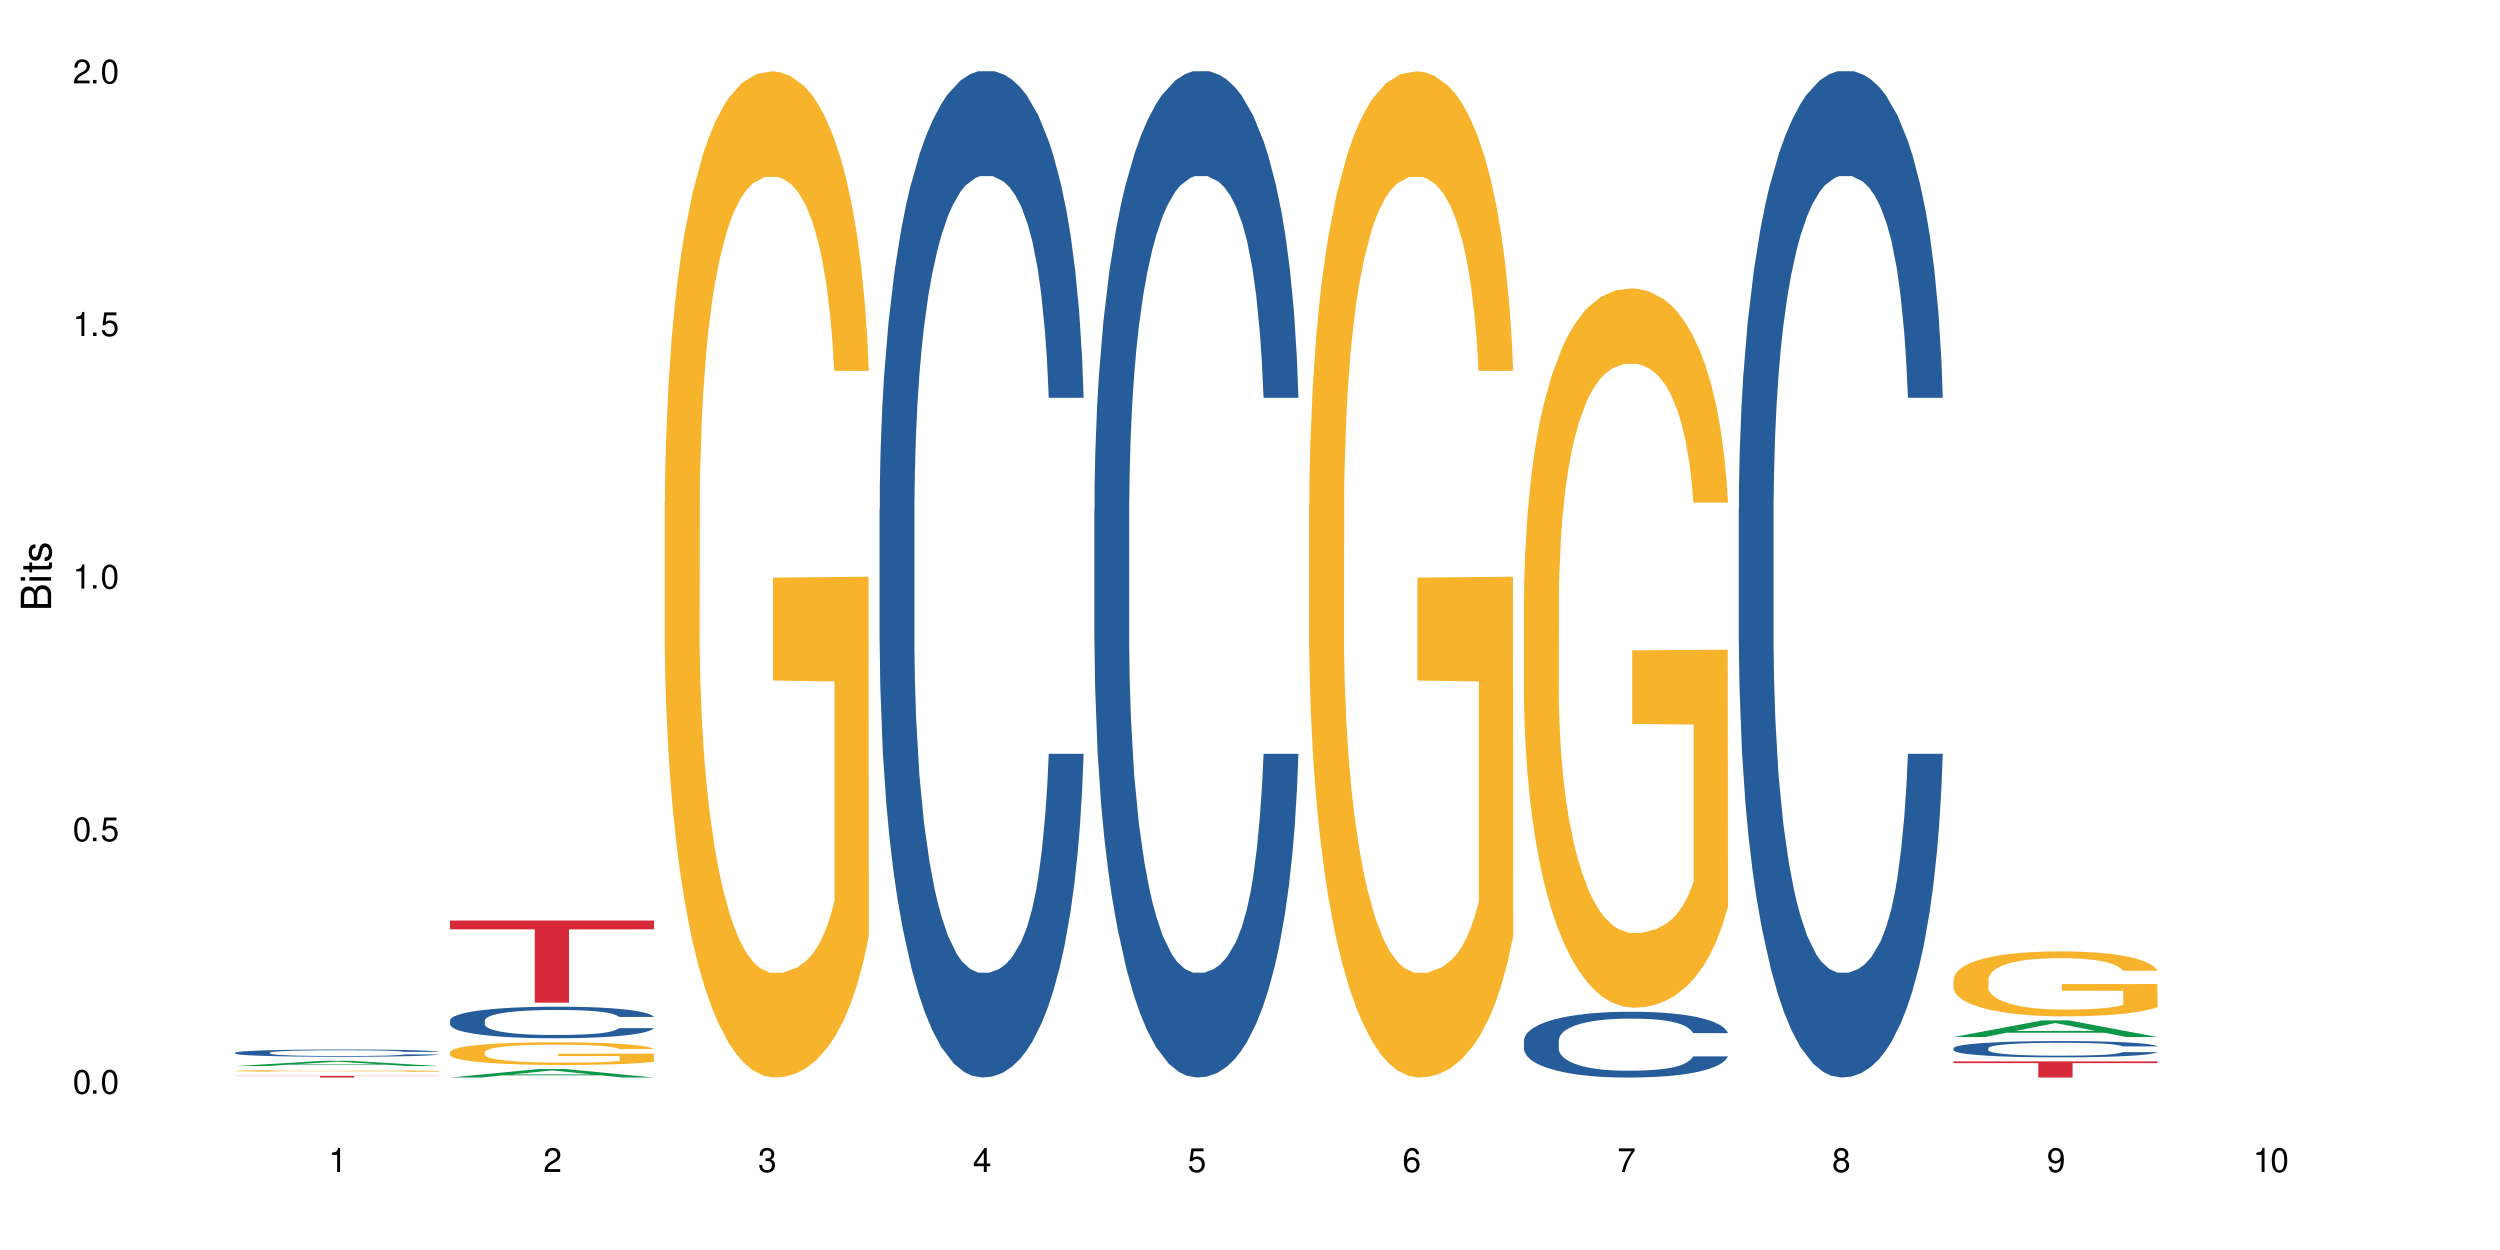 <?xml version="1.0" encoding="UTF-8"?>
<svg xmlns="http://www.w3.org/2000/svg" xmlns:xlink="http://www.w3.org/1999/xlink" width="720" height="360" viewBox="0 0 720 360">
<defs>
<g>
<g id="glyph-0-0">
</g>
<g id="glyph-0-1">
<path d="M 2.641 -6.938 C 2 -6.938 1.422 -6.656 1.078 -6.172 C 0.641 -5.562 0.406 -4.641 0.406 -3.359 C 0.406 -1.016 1.188 0.219 2.641 0.219 C 4.078 0.219 4.859 -1.016 4.859 -3.297 C 4.859 -4.641 4.656 -5.547 4.203 -6.172 C 3.844 -6.656 3.281 -6.938 2.641 -6.938 Z M 2.641 -6.188 C 3.547 -6.188 4 -5.25 4 -3.375 C 4 -1.406 3.562 -0.484 2.625 -0.484 C 1.734 -0.484 1.281 -1.438 1.281 -3.344 C 1.281 -5.25 1.734 -6.188 2.641 -6.188 Z M 2.641 -6.188 "/>
</g>
<g id="glyph-0-2">
<path d="M 1.828 -1 L 0.828 -1 L 0.828 0 L 1.828 0 Z M 1.828 -1 "/>
</g>
<g id="glyph-0-3">
<path d="M 4.562 -6.797 L 1.062 -6.797 L 0.547 -3.094 L 1.328 -3.094 C 1.719 -3.562 2.047 -3.734 2.578 -3.734 C 3.484 -3.734 4.062 -3.109 4.062 -2.094 C 4.062 -1.125 3.484 -0.531 2.578 -0.531 C 1.828 -0.531 1.375 -0.906 1.188 -1.672 L 0.328 -1.672 C 0.453 -1.109 0.547 -0.844 0.75 -0.594 C 1.125 -0.078 1.828 0.219 2.594 0.219 C 3.969 0.219 4.922 -0.781 4.922 -2.219 C 4.922 -3.562 4.031 -4.484 2.719 -4.484 C 2.25 -4.484 1.859 -4.359 1.469 -4.062 L 1.734 -5.969 L 4.562 -5.969 Z M 4.562 -6.797 "/>
</g>
<g id="glyph-0-4">
<path d="M 2.484 -4.938 L 2.484 0 L 3.328 0 L 3.328 -6.938 L 2.766 -6.938 C 2.469 -5.875 2.281 -5.734 0.984 -5.562 L 0.984 -4.938 Z M 2.484 -4.938 "/>
</g>
<g id="glyph-0-5">
<path d="M 4.859 -0.828 L 1.281 -0.828 C 1.359 -1.406 1.672 -1.781 2.5 -2.281 L 3.469 -2.828 C 4.406 -3.344 4.906 -4.062 4.906 -4.906 C 4.906 -5.484 4.672 -6.031 4.266 -6.406 C 3.859 -6.766 3.375 -6.938 2.719 -6.938 C 1.859 -6.938 1.219 -6.625 0.844 -6.031 C 0.609 -5.672 0.5 -5.234 0.484 -4.531 L 1.328 -4.531 C 1.359 -5.016 1.406 -5.281 1.531 -5.516 C 1.75 -5.938 2.188 -6.203 2.703 -6.203 C 3.469 -6.203 4.031 -5.641 4.031 -4.891 C 4.031 -4.344 3.719 -3.859 3.125 -3.516 L 2.234 -3 C 0.812 -2.172 0.406 -1.531 0.328 -0.016 L 4.859 -0.016 Z M 4.859 -0.828 "/>
</g>
<g id="glyph-0-6">
<path d="M 2.125 -3.188 L 2.578 -3.188 C 3.5 -3.188 3.984 -2.766 3.984 -1.922 C 3.984 -1.062 3.469 -0.531 2.594 -0.531 C 1.656 -0.531 1.203 -1 1.156 -2.016 L 0.312 -2.016 C 0.344 -1.453 0.438 -1.094 0.609 -0.781 C 0.953 -0.109 1.625 0.219 2.547 0.219 C 3.953 0.219 4.859 -0.625 4.859 -1.938 C 4.859 -2.828 4.516 -3.297 3.703 -3.594 C 4.344 -3.844 4.656 -4.328 4.656 -5.031 C 4.656 -6.219 3.875 -6.938 2.578 -6.938 C 1.203 -6.938 0.484 -6.172 0.453 -4.703 L 1.297 -4.703 C 1.312 -5.125 1.344 -5.359 1.453 -5.578 C 1.641 -5.969 2.062 -6.203 2.594 -6.203 C 3.344 -6.203 3.797 -5.75 3.797 -5 C 3.797 -4.516 3.609 -4.219 3.25 -4.047 C 3.016 -3.953 2.703 -3.922 2.125 -3.906 Z M 2.125 -3.188 "/>
</g>
<g id="glyph-0-7">
<path d="M 3.141 -1.672 L 3.141 0 L 3.984 0 L 3.984 -1.672 L 4.984 -1.672 L 4.984 -2.438 L 3.984 -2.438 L 3.984 -6.938 L 3.359 -6.938 L 0.266 -2.578 L 0.266 -1.672 Z M 3.141 -2.438 L 1 -2.438 L 3.141 -5.5 Z M 3.141 -2.438 "/>
</g>
<g id="glyph-0-8">
<path d="M 4.781 -5.125 C 4.609 -6.266 3.891 -6.938 2.844 -6.938 C 2.094 -6.938 1.422 -6.578 1.031 -5.953 C 0.594 -5.266 0.406 -4.422 0.406 -3.172 C 0.406 -2 0.578 -1.25 0.984 -0.641 C 1.359 -0.078 1.953 0.219 2.703 0.219 C 3.984 0.219 4.922 -0.75 4.922 -2.094 C 4.922 -3.375 4.062 -4.281 2.844 -4.281 C 2.172 -4.281 1.641 -4.031 1.281 -3.516 C 1.281 -5.234 1.828 -6.188 2.797 -6.188 C 3.391 -6.188 3.797 -5.797 3.938 -5.125 Z M 2.734 -3.531 C 3.547 -3.531 4.062 -2.953 4.062 -2.031 C 4.062 -1.156 3.484 -0.531 2.703 -0.531 C 1.922 -0.531 1.328 -1.188 1.328 -2.078 C 1.328 -2.938 1.906 -3.531 2.734 -3.531 Z M 2.734 -3.531 "/>
</g>
<g id="glyph-0-9">
<path d="M 4.984 -6.797 L 0.438 -6.797 L 0.438 -5.969 L 4.109 -5.969 C 2.5 -3.656 1.828 -2.234 1.328 0 L 2.219 0 C 2.594 -2.172 3.453 -4.047 4.984 -6.094 Z M 4.984 -6.797 "/>
</g>
<g id="glyph-0-10">
<path d="M 3.75 -3.656 C 4.469 -4.094 4.688 -4.438 4.688 -5.078 C 4.688 -6.172 3.844 -6.938 2.641 -6.938 C 1.438 -6.938 0.594 -6.172 0.594 -5.094 C 0.594 -4.438 0.812 -4.094 1.516 -3.656 C 0.734 -3.266 0.359 -2.703 0.359 -1.922 C 0.359 -0.656 1.281 0.219 2.641 0.219 C 3.984 0.219 4.922 -0.656 4.922 -1.922 C 4.922 -2.703 4.531 -3.266 3.75 -3.656 Z M 2.641 -6.188 C 3.359 -6.188 3.812 -5.75 3.812 -5.062 C 3.812 -4.406 3.344 -3.984 2.641 -3.984 C 1.922 -3.984 1.453 -4.406 1.453 -5.078 C 1.453 -5.75 1.922 -6.188 2.641 -6.188 Z M 2.641 -3.266 C 3.484 -3.266 4.062 -2.719 4.062 -1.906 C 4.062 -1.078 3.484 -0.531 2.625 -0.531 C 1.797 -0.531 1.219 -1.094 1.219 -1.906 C 1.219 -2.719 1.781 -3.266 2.641 -3.266 Z M 2.641 -3.266 "/>
</g>
<g id="glyph-0-11">
<path d="M 0.516 -1.578 C 0.672 -0.453 1.406 0.219 2.438 0.219 C 3.188 0.219 3.859 -0.141 4.266 -0.766 C 4.688 -1.453 4.891 -2.297 4.891 -3.547 C 4.891 -4.719 4.703 -5.453 4.312 -6.078 C 3.938 -6.641 3.344 -6.938 2.594 -6.938 C 1.297 -6.938 0.359 -5.969 0.359 -4.625 C 0.359 -3.344 1.234 -2.453 2.453 -2.453 C 3.094 -2.453 3.578 -2.672 4.016 -3.203 C 4 -1.484 3.469 -0.531 2.5 -0.531 C 1.906 -0.531 1.484 -0.906 1.359 -1.578 Z M 2.578 -6.203 C 3.375 -6.203 3.969 -5.531 3.969 -4.641 C 3.969 -3.797 3.391 -3.188 2.547 -3.188 C 1.734 -3.188 1.234 -3.766 1.234 -4.688 C 1.234 -5.562 1.797 -6.203 2.578 -6.203 Z M 2.578 -6.203 "/>
</g>
<g id="glyph-1-0">
</g>
<g id="glyph-1-1">
<path d="M 0 -0.953 L 0 -4.891 C 0 -5.719 -0.234 -6.344 -0.734 -6.797 C -1.188 -7.234 -1.812 -7.469 -2.5 -7.469 C -3.547 -7.469 -4.188 -7 -4.625 -5.875 C -4.984 -6.688 -5.625 -7.094 -6.531 -7.094 C -7.172 -7.094 -7.734 -6.859 -8.141 -6.391 C -8.562 -5.922 -8.75 -5.344 -8.75 -4.5 L -8.75 -0.953 Z M -4.984 -2.062 L -7.766 -2.062 L -7.766 -4.219 C -7.766 -4.844 -7.688 -5.203 -7.453 -5.5 C -7.219 -5.812 -6.859 -5.969 -6.375 -5.969 C -5.891 -5.969 -5.531 -5.812 -5.297 -5.5 C -5.062 -5.203 -4.984 -4.844 -4.984 -4.219 Z M -0.984 -2.062 L -4 -2.062 L -4 -4.781 C -4 -5.766 -3.438 -6.359 -2.484 -6.359 C -1.547 -6.359 -0.984 -5.766 -0.984 -4.781 Z M -0.984 -2.062 "/>
</g>
<g id="glyph-1-2">
<path d="M -6.281 -1.797 L -6.281 -0.797 L 0 -0.797 L 0 -1.797 Z M -8.75 -1.797 L -8.75 -0.797 L -7.484 -0.797 L -7.484 -1.797 Z M -8.75 -1.797 "/>
</g>
<g id="glyph-1-3">
<path d="M -6.281 -3.047 L -6.281 -2.016 L -8.016 -2.016 L -8.016 -1.016 L -6.281 -1.016 L -6.281 -0.172 L -5.469 -0.172 L -5.469 -1.016 L -0.719 -1.016 C -0.078 -1.016 0.281 -1.453 0.281 -2.234 C 0.281 -2.5 0.25 -2.719 0.188 -3.047 L -0.641 -3.047 C -0.609 -2.906 -0.594 -2.766 -0.594 -2.562 C -0.594 -2.141 -0.719 -2.016 -1.156 -2.016 L -5.469 -2.016 L -5.469 -3.047 Z M -6.281 -3.047 "/>
</g>
<g id="glyph-1-4">
<path d="M -4.531 -5.25 C -5.766 -5.25 -6.469 -4.422 -6.469 -2.969 C -6.469 -1.516 -5.719 -0.562 -4.547 -0.562 C -3.562 -0.562 -3.094 -1.062 -2.734 -2.562 L -2.516 -3.484 C -2.344 -4.188 -2.094 -4.469 -1.641 -4.469 C -1.047 -4.469 -0.641 -3.875 -0.641 -3 C -0.641 -2.453 -0.797 -2 -1.062 -1.75 C -1.25 -1.594 -1.422 -1.531 -1.875 -1.469 L -1.875 -0.406 C -0.422 -0.453 0.281 -1.266 0.281 -2.922 C 0.281 -4.5 -0.5 -5.516 -1.719 -5.516 C -2.656 -5.516 -3.172 -4.984 -3.469 -3.734 L -3.703 -2.766 C -3.891 -1.953 -4.156 -1.609 -4.594 -1.609 C -5.188 -1.609 -5.547 -2.125 -5.547 -2.938 C -5.547 -3.75 -5.203 -4.172 -4.531 -4.203 Z M -4.531 -5.25 "/>
</g>
</g>
</defs>
<rect x="-72" y="-36" width="864" height="432" fill="rgb(100%, 100%, 100%)" fill-opacity="1"/>
<path fill-rule="nonzero" fill="rgb(6.275%, 58.824%, 28.235%)" fill-opacity="1" d="M 67.73 307.027 L 67.793 307.027 L 93.223 305.508 L 100.945 305.508 L 126.5 307.031 L 117.52 307.031 L 111.117 306.633 L 83.051 306.633 L 76.773 307.027 L 67.73 307.027 L 85.75 306.469 L 108.543 306.469 L 97.176 305.758 L 97.051 305.758 L 96.926 305.762 L 85.688 306.469 L 85.75 306.469 Z M 67.73 307.027 "/>
<path fill-rule="nonzero" fill="rgb(14.51%, 36.078%, 60%)" fill-opacity="1" d="M 67.73 303.168 L 67.801 303.168 L 67.801 303.121 L 68.02 303.051 L 68.52 302.957 L 69.02 302.895 L 70.312 302.781 L 72.102 302.676 L 73.965 302.59 L 75.328 302.539 L 76.547 302.504 L 79.34 302.434 L 81.133 302.395 L 83.066 302.363 L 85.434 302.332 L 87.152 302.312 L 91.023 302.281 L 93.891 302.27 L 96.113 302.262 L 100.914 302.262 L 103.781 302.27 L 105.859 302.281 L 108.152 302.297 L 110.086 302.312 L 113.457 302.355 L 116.465 302.406 L 117.828 302.438 L 119.977 302.496 L 121.625 302.555 L 122.773 302.605 L 124.062 302.676 L 125.207 302.758 L 126.07 302.855 L 126.5 302.938 L 116.465 302.938 L 115.965 302.863 L 115.391 302.805 L 114.316 302.727 L 113.238 302.672 L 111.734 302.613 L 110.375 302.578 L 108.512 302.543 L 106.863 302.52 L 105.141 302.504 L 103.492 302.492 L 100.34 302.48 L 96.684 302.48 L 95.324 302.484 L 92.527 302.5 L 91.023 302.512 L 88.871 302.539 L 87.367 302.562 L 85.578 302.602 L 84.359 302.633 L 82.852 302.684 L 81.777 302.727 L 80.559 302.789 L 79.844 302.836 L 79.199 302.891 L 78.625 302.953 L 78.195 303.02 L 77.906 303.09 L 77.766 303.16 L 77.766 303.453 L 77.906 303.523 L 78.266 303.602 L 79.199 303.719 L 80.559 303.82 L 82.137 303.898 L 83.641 303.957 L 84.5 303.984 L 85.648 304.016 L 87.441 304.051 L 90.02 304.09 L 91.523 304.105 L 93.816 304.121 L 96.184 304.129 L 99.336 304.129 L 102.133 304.121 L 103.996 304.113 L 105.93 304.098 L 108.582 304.062 L 110.23 304.035 L 111.664 303.996 L 112.738 303.961 L 113.457 303.93 L 114.531 303.871 L 115.391 303.809 L 116.035 303.742 L 116.465 303.676 L 126.5 303.676 L 126.07 303.75 L 125.422 303.824 L 124.777 303.883 L 123.777 303.949 L 122.629 304.008 L 120.98 304.074 L 119.617 304.117 L 117.828 304.164 L 116.18 304.199 L 114.387 304.234 L 111.734 304.273 L 110.016 304.289 L 108.152 304.309 L 105.93 304.324 L 103.137 304.336 L 100.125 304.344 L 97.328 304.348 L 94.32 304.344 L 92.098 304.336 L 89.16 304.316 L 85.504 304.281 L 82.852 304.246 L 80.773 304.211 L 78.984 304.172 L 76.977 304.121 L 74.395 304.039 L 72.82 303.973 L 71.746 303.918 L 70.527 303.844 L 69.664 303.777 L 68.664 303.672 L 67.945 303.535 L 67.73 303.434 Z M 67.73 303.168 "/>
<path fill-rule="nonzero" fill="rgb(96.863%, 70.196%, 16.863%)" fill-opacity="1" d="M 67.73 308.402 L 67.801 308.402 L 67.801 308.395 L 68.09 308.375 L 68.805 308.348 L 69.738 308.324 L 70.742 308.305 L 71.387 308.297 L 72.461 308.281 L 73.395 308.273 L 75.758 308.254 L 78.77 308.234 L 80.418 308.227 L 82.281 308.219 L 84.93 308.211 L 86.148 308.207 L 89.875 308.199 L 94.105 308.195 L 103.852 308.195 L 107.863 308.199 L 110.16 308.207 L 111.949 308.211 L 113.812 308.215 L 116.105 308.227 L 118.258 308.234 L 121.695 308.258 L 123.129 308.273 L 124.348 308.289 L 125.422 308.309 L 126.07 308.324 L 126.5 308.34 L 116.535 308.34 L 115.965 308.324 L 115.32 308.312 L 114.242 308.297 L 113.168 308.285 L 112.094 308.277 L 110.086 308.266 L 108.367 308.258 L 106.215 308.254 L 104.137 308.25 L 101.773 308.246 L 96.543 308.246 L 93.102 308.25 L 91.094 308.25 L 89.66 308.254 L 87.656 308.262 L 86.438 308.266 L 85.719 308.27 L 83.57 308.285 L 82.137 308.297 L 81.348 308.305 L 80.344 308.32 L 79.629 308.332 L 78.84 308.348 L 78.41 308.363 L 77.836 308.391 L 77.766 308.473 L 77.98 308.488 L 78.41 308.508 L 78.984 308.523 L 80.703 308.555 L 82.207 308.57 L 83.496 308.582 L 84.5 308.59 L 86.438 308.602 L 87.227 308.605 L 89.09 308.613 L 91.023 308.621 L 93.387 308.625 L 95.18 308.629 L 106 308.629 L 108.727 308.625 L 110.59 308.621 L 111.809 308.617 L 113.312 308.613 L 114.387 308.609 L 115.391 308.602 L 116.609 308.598 L 116.609 308.488 L 98.906 308.488 L 98.906 308.438 L 126.426 308.438 L 126.5 308.613 L 124.992 308.625 L 123.129 308.637 L 121.34 308.645 L 119.477 308.652 L 116.824 308.66 L 114.672 308.668 L 111.375 308.672 L 108.367 308.676 L 105.215 308.68 L 96.184 308.68 L 93.031 308.676 L 90.52 308.676 L 88.227 308.668 L 85.934 308.664 L 83.066 308.656 L 81.203 308.648 L 77.336 308.625 L 75.613 308.613 L 74.469 308.605 L 73.32 308.594 L 72.102 308.582 L 70.957 308.566 L 70.098 308.551 L 69.309 308.535 L 68.734 308.523 L 68.16 308.5 L 67.875 308.484 L 67.73 308.473 Z M 67.73 308.402 "/>
<path fill-rule="nonzero" fill="rgb(83.922%, 15.686%, 22.353%)" fill-opacity="1" d="M 67.73 309.844 L 126.5 309.844 L 126.5 309.898 L 102.008 309.898 L 102.008 310.332 L 92.152 310.332 L 92.152 309.898 L 67.73 309.898 Z M 67.73 309.844 "/>
<path fill-rule="nonzero" fill="rgb(6.275%, 58.824%, 28.235%)" fill-opacity="1" d="M 129.594 310.332 L 129.656 310.328 L 155.082 307.879 L 162.805 307.879 L 188.359 310.332 L 179.383 310.332 L 172.977 309.691 L 144.91 309.691 L 138.633 310.332 L 129.594 310.332 L 147.613 309.426 L 170.402 309.426 L 159.039 308.281 L 158.914 308.277 L 158.789 308.285 L 147.547 309.426 L 147.613 309.426 Z M 129.594 310.332 "/>
<path fill-rule="nonzero" fill="rgb(14.51%, 36.078%, 60%)" fill-opacity="1" d="M 129.594 293.883 L 129.664 293.875 L 129.664 293.676 L 129.879 293.359 L 130.379 292.961 L 130.883 292.688 L 132.172 292.199 L 133.965 291.727 L 135.828 291.359 L 137.188 291.145 L 138.406 290.977 L 141.203 290.672 L 142.992 290.512 L 144.93 290.371 L 147.293 290.23 L 149.016 290.148 L 152.883 290.016 L 155.75 289.957 L 157.973 289.93 L 162.773 289.93 L 165.641 289.965 L 167.719 290.004 L 170.012 290.07 L 171.949 290.148 L 175.316 290.328 L 178.324 290.562 L 179.688 290.695 L 181.836 290.953 L 183.484 291.203 L 184.633 291.418 L 185.922 291.727 L 187.07 292.098 L 187.93 292.523 L 188.359 292.879 L 178.324 292.879 L 177.824 292.547 L 177.25 292.289 L 176.176 291.949 L 175.102 291.707 L 173.598 291.469 L 172.234 291.309 L 170.371 291.152 L 168.723 291.051 L 167.004 290.977 L 165.355 290.926 L 162.199 290.879 L 158.547 290.879 L 157.184 290.895 L 154.391 290.961 L 152.883 291.02 L 150.734 291.137 L 149.23 291.242 L 147.438 291.41 L 146.219 291.551 L 144.715 291.766 L 143.641 291.957 L 142.422 292.23 L 141.703 292.438 L 141.059 292.672 L 140.484 292.945 L 140.055 293.234 L 139.77 293.543 L 139.625 293.844 L 139.625 295.129 L 139.77 295.43 L 140.129 295.777 L 141.059 296.285 L 142.422 296.723 L 143.996 297.074 L 145.504 297.32 L 146.363 297.438 L 147.508 297.57 L 149.301 297.738 L 151.879 297.902 L 153.387 297.969 L 155.68 298.035 L 158.043 298.07 L 161.199 298.07 L 163.992 298.035 L 165.855 297.996 L 167.789 297.93 L 170.441 297.789 L 172.09 297.656 L 173.523 297.496 L 174.598 297.34 L 175.316 297.207 L 176.391 296.949 L 177.25 296.668 L 177.895 296.375 L 178.324 296.094 L 188.359 296.094 L 187.93 296.426 L 187.285 296.75 L 186.641 296.988 L 185.637 297.281 L 184.488 297.539 L 182.84 297.828 L 181.48 298.02 L 179.688 298.227 L 178.039 298.387 L 176.246 298.527 L 173.598 298.691 L 171.875 298.777 L 170.012 298.852 L 167.789 298.918 L 164.996 298.977 L 161.984 299.008 L 159.191 299.016 L 156.18 299 L 153.957 298.965 L 151.02 298.891 L 147.367 298.742 L 144.715 298.586 L 142.637 298.426 L 140.844 298.262 L 138.836 298.035 L 136.258 297.672 L 134.68 297.387 L 133.605 297.156 L 132.387 296.832 L 131.527 296.543 L 130.523 296.078 L 129.809 295.488 L 129.594 295.031 Z M 129.594 293.883 "/>
<path fill-rule="nonzero" fill="rgb(96.863%, 70.196%, 16.863%)" fill-opacity="1" d="M 129.594 302.98 L 129.664 302.973 L 129.664 302.855 L 129.949 302.586 L 130.668 302.215 L 131.598 301.91 L 132.602 301.672 L 133.246 301.547 L 134.32 301.367 L 135.254 301.238 L 137.617 300.969 L 140.629 300.719 L 142.277 300.609 L 144.141 300.508 L 146.793 300.395 L 148.012 300.352 L 151.738 300.258 L 155.965 300.199 L 160.625 300.18 L 162.773 300.188 L 165.711 300.211 L 169.727 300.277 L 172.02 300.336 L 173.812 300.395 L 175.676 300.473 L 177.969 300.594 L 180.117 300.734 L 181.836 300.879 L 183.559 301.059 L 184.992 301.25 L 186.211 301.457 L 187.285 301.707 L 187.93 301.918 L 188.359 302.125 L 178.398 302.125 L 177.824 301.918 L 177.18 301.754 L 176.105 301.559 L 175.031 301.414 L 173.953 301.301 L 171.949 301.148 L 170.227 301.051 L 168.078 300.969 L 166 300.914 L 163.633 300.879 L 162.199 300.867 L 158.402 300.867 L 154.961 300.91 L 152.957 300.957 L 151.523 301.004 L 149.516 301.094 L 148.297 301.164 L 147.582 301.211 L 145.43 301.398 L 143.996 301.566 L 143.207 301.68 L 142.207 301.855 L 141.488 302.02 L 140.699 302.258 L 140.27 302.438 L 139.695 302.844 L 139.625 303.918 L 139.84 304.145 L 140.27 304.387 L 140.844 304.602 L 141.703 304.828 L 142.562 305.004 L 144.07 305.234 L 145.359 305.391 L 146.363 305.492 L 148.297 305.652 L 149.086 305.707 L 150.949 305.812 L 152.883 305.898 L 155.25 305.969 L 157.039 306.004 L 159.906 306.035 L 163.562 306.035 L 167.863 306 L 170.586 305.949 L 172.449 305.902 L 173.668 305.863 L 175.172 305.797 L 176.246 305.734 L 177.25 305.672 L 178.469 305.57 L 178.469 304.145 L 160.766 304.137 L 160.766 303.469 L 188.289 303.461 L 188.359 305.797 L 186.855 305.957 L 184.992 306.113 L 183.199 306.23 L 181.336 306.332 L 178.684 306.445 L 176.535 306.52 L 173.238 306.602 L 170.227 306.656 L 167.074 306.691 L 164.277 306.711 L 160.984 306.715 L 158.043 306.703 L 154.891 306.668 L 152.383 306.621 L 150.09 306.559 L 147.797 306.48 L 144.93 306.355 L 143.066 306.254 L 141.129 306.129 L 139.195 305.98 L 137.477 305.82 L 136.328 305.695 L 135.184 305.551 L 133.965 305.371 L 132.816 305.168 L 131.957 304.984 L 131.168 304.777 L 130.594 304.578 L 130.023 304.309 L 129.734 304.094 L 129.594 303.91 Z M 129.594 302.98 "/>
<path fill-rule="nonzero" fill="rgb(83.922%, 15.686%, 22.353%)" fill-opacity="1" d="M 129.594 265.117 L 188.359 265.117 L 188.359 267.652 L 163.867 267.672 L 163.867 288.766 L 154.012 288.766 L 154.012 267.695 L 153.871 267.652 L 129.594 267.652 Z M 129.594 265.117 "/>
<path fill-rule="nonzero" fill="rgb(96.863%, 70.196%, 16.863%)" fill-opacity="1" d="M 191.453 144.652 L 191.523 144.387 L 191.523 139.094 L 191.812 127.184 L 192.527 110.777 L 193.461 97.277 L 194.461 86.691 L 195.109 81.133 L 196.184 73.195 L 197.113 67.371 L 199.48 55.461 L 202.488 44.348 L 204.137 39.582 L 206 35.082 L 208.652 30.055 L 209.871 28.203 L 213.598 23.965 L 217.828 21.32 L 222.484 20.527 L 224.637 20.789 L 227.574 21.848 L 231.586 24.762 L 233.879 27.406 L 235.672 30.055 L 237.535 33.496 L 239.828 38.789 L 241.98 45.141 L 243.699 51.492 L 245.418 59.43 L 246.852 67.902 L 248.07 77.164 L 249.145 88.281 L 249.789 97.543 L 250.219 106.805 L 240.258 106.805 L 239.684 97.543 L 239.039 90.398 L 237.965 81.664 L 236.891 75.312 L 235.816 70.281 L 233.809 63.402 L 232.09 59.168 L 229.938 55.461 L 227.859 53.078 L 225.496 51.492 L 224.062 50.961 L 220.262 50.961 L 216.824 52.816 L 214.816 54.934 L 213.383 57.051 L 211.375 61.02 L 210.156 64.195 L 209.441 66.312 L 207.293 74.516 L 205.859 81.93 L 205.07 86.957 L 204.066 94.898 L 203.348 102.043 L 202.562 112.629 L 202.133 120.57 L 201.559 138.566 L 201.484 186.207 L 201.703 196.262 L 202.133 207.113 L 202.703 216.641 L 203.566 226.699 L 204.426 234.375 L 205.93 244.695 L 207.219 251.578 L 208.223 256.078 L 210.156 263.223 L 210.945 265.605 L 212.809 270.367 L 214.746 274.074 L 217.109 277.25 L 218.902 278.836 L 221.77 280.16 L 225.422 280.16 L 229.723 278.574 L 232.445 276.457 L 234.309 274.34 L 235.527 272.484 L 237.035 269.574 L 238.109 266.926 L 239.113 264.016 L 240.332 259.516 L 240.332 196.262 L 222.629 195.996 L 222.629 166.355 L 250.148 166.09 L 250.219 269.574 L 248.715 276.719 L 246.852 283.602 L 245.059 288.895 L 243.195 293.395 L 240.547 298.422 L 238.395 301.598 L 235.098 305.305 L 232.09 307.688 L 228.934 309.273 L 226.141 310.066 L 222.844 310.332 L 219.906 309.805 L 216.75 308.215 L 214.242 306.098 L 211.949 303.453 L 209.656 300.012 L 206.789 294.453 L 204.926 289.953 L 202.992 284.395 L 201.055 277.777 L 199.336 270.633 L 198.191 265.074 L 197.043 258.723 L 195.824 250.781 L 194.68 241.785 L 193.816 233.578 L 193.031 224.316 L 192.457 215.582 L 191.883 203.672 L 191.598 194.145 L 191.453 185.941 Z M 191.453 144.652 "/>
<path fill-rule="nonzero" fill="rgb(14.51%, 36.078%, 60%)" fill-opacity="1" d="M 253.312 146.621 L 253.387 146.355 L 253.387 140 L 253.602 129.934 L 254.102 117.215 L 254.605 108.477 L 255.895 92.844 L 257.684 77.746 L 259.547 66.09 L 260.91 59.203 L 262.129 53.902 L 264.922 44.102 L 266.715 39.07 L 268.652 34.566 L 271.016 30.062 L 272.734 27.414 L 276.605 23.176 L 279.473 21.32 L 281.695 20.527 L 286.496 20.527 L 289.363 21.586 L 291.441 22.91 L 293.734 25.031 L 295.668 27.414 L 299.039 33.242 L 302.047 40.66 L 303.41 44.898 L 305.559 53.109 L 307.207 61.055 L 308.355 67.945 L 309.645 77.746 L 310.793 89.668 L 311.652 103.176 L 312.082 114.566 L 302.047 114.566 L 301.547 103.973 L 300.973 95.758 L 299.898 84.898 L 298.824 77.215 L 297.316 69.535 L 295.957 64.5 L 294.094 59.469 L 292.445 56.289 L 290.723 53.902 L 289.074 52.316 L 285.922 50.727 L 282.266 50.727 L 280.906 51.254 L 278.109 53.375 L 276.605 55.23 L 274.457 58.938 L 272.949 62.383 L 271.16 67.68 L 269.941 72.184 L 268.434 79.07 L 267.359 85.164 L 266.141 93.906 L 265.426 100.527 L 264.781 107.945 L 264.207 116.688 L 263.777 125.957 L 263.492 135.762 L 263.348 145.297 L 263.348 186.355 L 263.492 195.895 L 263.848 207.02 L 264.781 223.18 L 266.141 237.219 L 267.719 248.344 L 269.223 256.293 L 270.082 260 L 271.23 264.238 L 273.023 269.535 L 275.602 274.836 L 277.105 276.953 L 279.402 279.074 L 281.766 280.133 L 284.918 280.133 L 287.715 279.074 L 289.578 277.75 L 291.512 275.629 L 294.164 271.125 L 295.812 266.887 L 297.246 261.855 L 298.32 256.82 L 299.039 252.582 L 300.113 244.371 L 300.973 235.363 L 301.617 226.094 L 302.047 217.086 L 312.082 217.086 L 311.652 227.684 L 311.008 238.012 L 310.363 245.695 L 309.359 254.969 L 308.211 263.18 L 306.562 272.449 L 305.203 278.543 L 303.41 285.168 L 301.762 290.199 L 299.969 294.703 L 297.316 300 L 295.598 302.648 L 293.734 305.035 L 291.512 307.152 L 288.719 309.008 L 285.707 310.066 L 282.914 310.332 L 279.902 309.801 L 277.68 308.742 L 274.742 306.359 L 271.086 301.59 L 268.434 296.559 L 266.355 291.523 L 264.566 286.227 L 262.559 279.074 L 259.98 267.418 L 258.402 258.41 L 257.328 250.992 L 256.109 240.664 L 255.25 231.391 L 254.246 216.555 L 253.527 197.746 L 253.312 183.18 Z M 253.312 146.621 "/>
<path fill-rule="nonzero" fill="rgb(14.51%, 36.078%, 60%)" fill-opacity="1" d="M 315.176 146.621 L 315.246 146.355 L 315.246 140 L 315.461 129.934 L 315.961 117.215 L 316.465 108.477 L 317.754 92.844 L 319.547 77.746 L 321.41 66.09 L 322.77 59.203 L 323.988 53.902 L 326.785 44.102 L 328.578 39.07 L 330.512 34.566 L 332.875 30.062 L 334.598 27.414 L 338.465 23.176 L 341.332 21.32 L 343.555 20.527 L 348.355 20.527 L 351.223 21.586 L 353.301 22.91 L 355.594 25.031 L 357.531 27.414 L 360.898 33.242 L 363.91 40.66 L 365.27 44.898 L 367.422 53.109 L 369.07 61.055 L 370.215 67.945 L 371.504 77.746 L 372.652 89.668 L 373.512 103.176 L 373.941 114.566 L 363.91 114.566 L 363.406 103.973 L 362.832 95.758 L 361.758 84.898 L 360.684 77.215 L 359.18 69.535 L 357.816 64.5 L 355.953 59.469 L 354.305 56.289 L 352.586 53.902 L 350.938 52.316 L 347.785 50.727 L 344.129 50.727 L 342.766 51.254 L 339.973 53.375 L 338.465 55.23 L 336.316 58.938 L 334.812 62.383 L 333.02 67.68 L 331.801 72.184 L 330.297 79.07 L 329.223 85.164 L 328.004 93.906 L 327.285 100.527 L 326.641 107.945 L 326.066 116.688 L 325.637 125.957 L 325.352 135.762 L 325.207 145.297 L 325.207 186.355 L 325.352 195.895 L 325.711 207.02 L 326.641 223.18 L 328.004 237.219 L 329.578 248.344 L 331.086 256.293 L 331.945 260 L 333.09 264.238 L 334.883 269.535 L 337.465 274.836 L 338.969 276.953 L 341.262 279.074 L 343.625 280.133 L 346.781 280.133 L 349.574 279.074 L 351.438 277.75 L 353.375 275.629 L 356.023 271.125 L 357.672 266.887 L 359.105 261.855 L 360.184 256.82 L 360.898 252.582 L 361.973 244.371 L 362.832 235.363 L 363.48 226.094 L 363.91 217.086 L 373.941 217.086 L 373.512 227.684 L 372.867 238.012 L 372.223 245.695 L 371.219 254.969 L 370.07 263.18 L 368.422 272.449 L 367.062 278.543 L 365.27 285.168 L 363.621 290.199 L 361.832 294.703 L 359.18 300 L 357.457 302.648 L 355.594 305.035 L 353.375 307.152 L 350.578 309.008 L 347.57 310.066 L 344.773 310.332 L 341.762 309.801 L 339.543 308.742 L 336.602 306.359 L 332.949 301.59 L 330.297 296.559 L 328.219 291.523 L 326.426 286.227 L 324.418 279.074 L 321.84 267.418 L 320.262 258.41 L 319.188 250.992 L 317.969 240.664 L 317.109 231.391 L 316.105 216.555 L 315.391 197.746 L 315.176 183.18 Z M 315.176 146.621 "/>
<path fill-rule="nonzero" fill="rgb(96.863%, 70.196%, 16.863%)" fill-opacity="1" d="M 377.035 144.652 L 377.105 144.387 L 377.105 139.094 L 377.395 127.184 L 378.109 110.777 L 379.043 97.277 L 380.047 86.691 L 380.691 81.133 L 381.766 73.195 L 382.695 67.371 L 385.062 55.461 L 388.07 44.348 L 389.719 39.582 L 391.582 35.082 L 394.234 30.055 L 395.453 28.203 L 399.18 23.965 L 403.41 21.32 L 408.066 20.527 L 410.219 20.789 L 413.156 21.848 L 417.168 24.762 L 419.461 27.406 L 421.254 30.055 L 423.117 33.496 L 425.41 38.789 L 427.562 45.141 L 429.281 51.492 L 431 59.43 L 432.434 67.902 L 433.652 77.164 L 434.727 88.281 L 435.375 97.543 L 435.805 106.805 L 425.84 106.805 L 425.27 97.543 L 424.621 90.398 L 423.547 81.664 L 422.473 75.312 L 421.398 70.281 L 419.391 63.402 L 417.672 59.168 L 415.52 55.461 L 413.441 53.078 L 411.078 51.492 L 409.645 50.961 L 405.848 50.961 L 402.406 52.816 L 400.398 54.934 L 398.965 57.051 L 396.961 61.02 L 395.742 64.195 L 395.023 66.312 L 392.875 74.516 L 391.441 81.93 L 390.652 86.957 L 389.648 94.898 L 388.934 102.043 L 388.145 112.629 L 387.715 120.57 L 387.141 138.566 L 387.07 186.207 L 387.285 196.262 L 387.715 207.113 L 388.289 216.641 L 389.148 226.699 L 390.008 234.375 L 391.512 244.695 L 392.801 251.578 L 393.805 256.078 L 395.742 263.223 L 396.527 265.605 L 398.391 270.367 L 400.328 274.074 L 402.691 277.25 L 404.484 278.836 L 407.352 280.16 L 411.008 280.16 L 415.305 278.574 L 418.031 276.457 L 419.895 274.34 L 421.109 272.484 L 422.617 269.574 L 423.691 266.926 L 424.695 264.016 L 425.914 259.516 L 425.914 196.262 L 408.211 195.996 L 408.211 166.355 L 435.73 166.09 L 435.805 269.574 L 434.297 276.719 L 432.434 283.602 L 430.645 288.895 L 428.781 293.395 L 426.129 298.422 L 423.977 301.598 L 420.68 305.305 L 417.672 307.688 L 414.52 309.273 L 411.723 310.066 L 408.426 310.332 L 405.488 309.805 L 402.336 308.215 L 399.824 306.098 L 397.531 303.453 L 395.238 300.012 L 392.371 294.453 L 390.508 289.953 L 388.574 284.395 L 386.641 277.777 L 384.918 270.633 L 383.773 265.074 L 382.625 258.723 L 381.406 250.781 L 380.262 241.785 L 379.398 233.578 L 378.613 224.316 L 378.039 215.582 L 377.465 203.672 L 377.18 194.145 L 377.035 185.941 Z M 377.035 144.652 "/>
<path fill-rule="nonzero" fill="rgb(14.51%, 36.078%, 60%)" fill-opacity="1" d="M 438.895 299.633 L 438.969 299.617 L 438.969 299.199 L 439.184 298.543 L 439.684 297.711 L 440.188 297.141 L 441.477 296.121 L 443.27 295.133 L 445.133 294.371 L 446.492 293.922 L 447.711 293.574 L 450.508 292.934 L 452.297 292.605 L 454.234 292.312 L 456.598 292.016 L 458.316 291.844 L 462.188 291.566 L 465.055 291.445 L 467.277 291.395 L 472.078 291.395 L 474.945 291.461 L 477.023 291.547 L 479.316 291.688 L 481.254 291.844 L 484.621 292.223 L 487.629 292.707 L 488.992 292.984 L 491.141 293.523 L 492.789 294.043 L 493.938 294.492 L 495.227 295.133 L 496.375 295.91 L 497.234 296.793 L 497.664 297.539 L 487.629 297.539 L 487.129 296.848 L 486.555 296.309 L 485.48 295.602 L 484.406 295.098 L 482.898 294.598 L 481.539 294.266 L 479.676 293.938 L 478.027 293.73 L 476.309 293.574 L 474.66 293.469 L 471.504 293.367 L 467.852 293.367 L 466.488 293.402 L 463.691 293.539 L 462.188 293.66 L 460.039 293.902 L 458.535 294.129 L 456.742 294.473 L 455.523 294.77 L 454.02 295.219 L 452.941 295.617 L 451.727 296.188 L 451.008 296.621 L 450.363 297.105 L 449.789 297.676 L 449.359 298.285 L 449.074 298.922 L 448.93 299.547 L 448.93 302.23 L 449.074 302.855 L 449.43 303.582 L 450.363 304.637 L 451.727 305.555 L 453.301 306.281 L 454.805 306.801 L 455.668 307.043 L 456.812 307.32 L 458.605 307.668 L 461.184 308.012 L 462.691 308.152 L 464.984 308.289 L 467.348 308.359 L 470.5 308.359 L 473.297 308.289 L 475.16 308.203 L 477.094 308.066 L 479.746 307.77 L 481.395 307.492 L 482.828 307.164 L 483.902 306.836 L 484.621 306.559 L 485.695 306.023 L 486.555 305.434 L 487.199 304.828 L 487.629 304.238 L 497.664 304.238 L 497.234 304.93 L 496.59 305.605 L 495.945 306.109 L 494.941 306.715 L 493.793 307.25 L 492.145 307.855 L 490.785 308.254 L 488.992 308.688 L 487.344 309.016 L 485.551 309.312 L 482.898 309.656 L 481.18 309.832 L 479.316 309.984 L 477.094 310.125 L 474.301 310.246 L 471.289 310.316 L 468.496 310.332 L 465.484 310.297 L 463.262 310.23 L 460.324 310.074 L 456.668 309.762 L 454.02 309.434 L 451.941 309.102 L 450.148 308.758 L 448.141 308.289 L 445.562 307.527 L 443.984 306.938 L 442.91 306.453 L 441.691 305.781 L 440.832 305.172 L 439.828 304.203 L 439.109 302.977 L 438.895 302.023 Z M 438.895 299.633 "/>
<path fill-rule="nonzero" fill="rgb(96.863%, 70.196%, 16.863%)" fill-opacity="1" d="M 438.895 171.785 L 438.969 171.598 L 438.969 167.812 L 439.254 159.301 L 439.973 147.57 L 440.902 137.918 L 441.906 130.352 L 442.551 126.379 L 443.625 120.703 L 444.559 116.539 L 446.922 108.023 L 449.934 100.078 L 451.582 96.672 L 453.445 93.457 L 456.098 89.859 L 457.316 88.535 L 461.043 85.508 L 465.27 83.617 L 469.93 83.051 L 472.078 83.238 L 475.016 83.996 L 479.031 86.078 L 481.324 87.969 L 483.117 89.859 L 484.98 92.32 L 487.273 96.105 L 489.422 100.645 L 491.141 105.188 L 492.863 110.863 L 494.297 116.918 L 495.516 123.539 L 496.59 131.484 L 497.234 138.109 L 497.664 144.73 L 487.703 144.73 L 487.129 138.109 L 486.484 133 L 485.41 126.758 L 484.332 122.215 L 483.258 118.621 L 481.254 113.699 L 479.531 110.672 L 477.383 108.023 L 475.305 106.32 L 472.938 105.188 L 471.504 104.809 L 467.707 104.809 L 464.266 106.133 L 462.262 107.645 L 460.828 109.16 L 458.82 111.996 L 457.602 114.27 L 456.887 115.781 L 454.734 121.648 L 453.301 126.945 L 452.512 130.539 L 451.512 136.215 L 450.793 141.324 L 450.004 148.895 L 449.574 154.57 L 449 167.434 L 448.93 201.492 L 449.145 208.684 L 449.574 216.438 L 450.148 223.25 L 451.008 230.441 L 451.867 235.926 L 453.375 243.305 L 454.664 248.227 L 455.668 251.441 L 457.602 256.551 L 458.391 258.254 L 460.254 261.66 L 462.188 264.309 L 464.555 266.578 L 466.344 267.715 L 469.211 268.66 L 472.867 268.66 L 477.168 267.523 L 479.891 266.012 L 481.754 264.496 L 482.973 263.172 L 484.477 261.09 L 485.551 259.199 L 486.555 257.117 L 487.773 253.902 L 487.773 208.684 L 470.07 208.492 L 470.07 187.301 L 497.594 187.113 L 497.664 261.09 L 496.16 266.199 L 494.297 271.121 L 492.504 274.902 L 490.641 278.121 L 487.988 281.715 L 485.84 283.984 L 482.543 286.633 L 479.531 288.336 L 476.379 289.473 L 473.582 290.039 L 470.285 290.23 L 467.348 289.852 L 464.195 288.715 L 461.688 287.203 L 459.395 285.309 L 457.102 282.852 L 454.234 278.875 L 452.371 275.66 L 450.434 271.688 L 448.5 266.957 L 446.781 261.848 L 445.633 257.875 L 444.484 253.336 L 443.27 247.656 L 442.121 241.227 L 441.262 235.359 L 440.473 228.738 L 439.898 222.492 L 439.328 213.98 L 439.039 207.168 L 438.895 201.305 Z M 438.895 171.785 "/>
<path fill-rule="nonzero" fill="rgb(14.51%, 36.078%, 60%)" fill-opacity="1" d="M 500.758 146.621 L 500.828 146.355 L 500.828 140 L 501.043 129.934 L 501.547 117.215 L 502.047 108.477 L 503.336 92.844 L 505.129 77.746 L 506.992 66.09 L 508.355 59.203 L 509.57 53.902 L 512.367 44.102 L 514.16 39.07 L 516.094 34.566 L 518.461 30.062 L 520.18 27.414 L 524.051 23.176 L 526.914 21.32 L 529.137 20.527 L 533.938 20.527 L 536.805 21.586 L 538.883 22.91 L 541.18 25.031 L 543.113 27.414 L 546.48 33.242 L 549.492 40.66 L 550.852 44.898 L 553.004 53.109 L 554.652 61.055 L 555.797 67.945 L 557.09 77.746 L 558.234 89.668 L 559.094 103.176 L 559.523 114.566 L 549.492 114.566 L 548.988 103.973 L 548.418 95.758 L 547.34 84.898 L 546.266 77.215 L 544.762 69.535 L 543.398 64.5 L 541.535 59.469 L 539.887 56.289 L 538.168 53.902 L 536.52 52.316 L 533.367 50.727 L 529.711 50.727 L 528.348 51.254 L 525.555 53.375 L 524.051 55.23 L 521.898 58.938 L 520.395 62.383 L 518.602 67.68 L 517.383 72.184 L 515.879 79.07 L 514.805 85.164 L 513.586 93.906 L 512.867 100.527 L 512.223 107.945 L 511.652 116.688 L 511.219 125.957 L 510.934 135.762 L 510.789 145.297 L 510.789 186.355 L 510.934 195.895 L 511.293 207.02 L 512.223 223.18 L 513.586 237.219 L 515.164 248.344 L 516.668 256.293 L 517.527 260 L 518.676 264.238 L 520.465 269.535 L 523.047 274.836 L 524.551 276.953 L 526.844 279.074 L 529.211 280.133 L 532.363 280.133 L 535.156 279.074 L 537.02 277.75 L 538.957 275.629 L 541.609 271.125 L 543.258 266.887 L 544.691 261.855 L 545.766 256.82 L 546.48 252.582 L 547.555 244.371 L 548.418 235.363 L 549.062 226.094 L 549.492 217.086 L 559.523 217.086 L 559.094 227.684 L 558.449 238.012 L 557.805 245.695 L 556.801 254.969 L 555.656 263.18 L 554.008 272.449 L 552.645 278.543 L 550.852 285.168 L 549.203 290.199 L 547.414 294.703 L 544.762 300 L 543.043 302.648 L 541.18 305.035 L 538.957 307.152 L 536.16 309.008 L 533.152 310.066 L 530.355 310.332 L 527.348 309.801 L 525.125 308.742 L 522.188 306.359 L 518.531 301.59 L 515.879 296.559 L 513.801 291.523 L 512.008 286.227 L 510.004 279.074 L 507.422 267.418 L 505.844 258.41 L 504.77 250.992 L 503.551 240.664 L 502.691 231.391 L 501.688 216.555 L 500.973 197.746 L 500.758 183.18 Z M 500.758 146.621 "/>
<path fill-rule="nonzero" fill="rgb(6.275%, 58.824%, 28.235%)" fill-opacity="1" d="M 562.617 298.668 L 562.68 298.664 L 588.109 293.875 L 595.832 293.875 L 621.387 298.672 L 612.406 298.672 L 606.004 297.422 L 577.938 297.422 L 571.66 298.668 L 562.617 298.668 L 580.637 296.902 L 603.43 296.898 L 592.066 294.66 L 591.938 294.652 L 591.812 294.668 L 580.574 296.898 L 580.637 296.902 Z M 562.617 298.668 "/>
<path fill-rule="nonzero" fill="rgb(14.51%, 36.078%, 60%)" fill-opacity="1" d="M 562.617 301.875 L 562.691 301.871 L 562.691 301.766 L 562.906 301.605 L 563.406 301.398 L 563.906 301.258 L 565.199 301.004 L 566.988 300.762 L 568.852 300.574 L 570.215 300.461 L 571.434 300.375 L 574.227 300.219 L 576.02 300.137 L 577.953 300.062 L 580.32 299.992 L 582.039 299.949 L 585.91 299.879 L 588.777 299.848 L 591 299.836 L 595.801 299.836 L 598.668 299.852 L 600.746 299.875 L 603.039 299.91 L 604.973 299.949 L 608.344 300.043 L 611.352 300.16 L 612.715 300.23 L 614.863 300.363 L 616.512 300.492 L 617.66 300.602 L 618.949 300.762 L 620.098 300.953 L 620.957 301.172 L 621.387 301.355 L 611.352 301.355 L 610.852 301.184 L 610.277 301.051 L 609.203 300.875 L 608.129 300.754 L 606.621 300.629 L 605.262 300.547 L 603.398 300.465 L 601.75 300.414 L 600.027 300.375 L 598.379 300.352 L 595.227 300.324 L 591.57 300.324 L 590.211 300.332 L 587.414 300.367 L 585.91 300.398 L 583.762 300.457 L 582.254 300.512 L 580.465 300.598 L 579.246 300.672 L 577.738 300.781 L 576.664 300.883 L 575.445 301.023 L 574.73 301.129 L 574.086 301.25 L 573.512 301.391 L 573.082 301.539 L 572.793 301.699 L 572.652 301.852 L 572.652 302.516 L 572.793 302.672 L 573.152 302.852 L 574.086 303.113 L 575.445 303.34 L 577.023 303.52 L 578.527 303.648 L 579.387 303.707 L 580.535 303.777 L 582.328 303.863 L 584.906 303.949 L 586.41 303.98 L 588.707 304.016 L 591.07 304.031 L 594.223 304.031 L 597.02 304.016 L 598.883 303.996 L 600.816 303.961 L 603.469 303.887 L 605.117 303.82 L 606.551 303.738 L 607.625 303.656 L 608.344 303.586 L 609.418 303.453 L 610.277 303.309 L 610.922 303.16 L 611.352 303.016 L 621.387 303.016 L 620.957 303.184 L 620.312 303.352 L 619.664 303.477 L 618.664 303.625 L 617.516 303.758 L 615.867 303.91 L 614.504 304.008 L 612.715 304.113 L 611.066 304.195 L 609.273 304.27 L 606.621 304.355 L 604.902 304.398 L 603.039 304.434 L 600.816 304.469 L 598.023 304.5 L 595.012 304.516 L 592.219 304.52 L 589.207 304.512 L 586.984 304.496 L 584.047 304.457 L 580.391 304.379 L 577.738 304.297 L 575.66 304.219 L 573.871 304.133 L 571.863 304.016 L 569.281 303.828 L 567.707 303.684 L 566.633 303.562 L 565.414 303.395 L 564.555 303.246 L 563.551 303.004 L 562.832 302.699 L 562.617 302.465 Z M 562.617 301.875 "/>
<path fill-rule="nonzero" fill="rgb(96.863%, 70.196%, 16.863%)" fill-opacity="1" d="M 562.617 282.016 L 562.691 282 L 562.691 281.656 L 562.977 280.891 L 563.691 279.828 L 564.625 278.957 L 565.629 278.273 L 566.273 277.918 L 567.348 277.402 L 568.281 277.027 L 570.645 276.258 L 573.656 275.543 L 575.305 275.234 L 577.168 274.945 L 579.816 274.617 L 581.035 274.5 L 584.762 274.227 L 588.992 274.055 L 593.648 274.004 L 595.801 274.02 L 598.738 274.09 L 602.754 274.277 L 605.047 274.449 L 606.836 274.617 L 608.699 274.84 L 610.992 275.184 L 613.145 275.594 L 614.863 276.004 L 616.586 276.516 L 618.016 277.062 L 619.234 277.66 L 620.312 278.379 L 620.957 278.977 L 621.387 279.574 L 611.426 279.574 L 610.852 278.977 L 610.207 278.516 L 609.129 277.949 L 608.055 277.539 L 606.98 277.215 L 604.973 276.773 L 603.254 276.5 L 601.105 276.258 L 599.023 276.105 L 596.66 276.004 L 595.227 275.969 L 591.43 275.969 L 587.988 276.09 L 585.98 276.227 L 584.547 276.363 L 582.543 276.617 L 581.324 276.824 L 580.605 276.961 L 578.457 277.488 L 577.023 277.969 L 576.234 278.293 L 575.23 278.805 L 574.516 279.266 L 573.727 279.949 L 573.297 280.461 L 572.723 281.625 L 572.652 284.699 L 572.867 285.348 L 573.297 286.047 L 573.871 286.664 L 574.73 287.312 L 575.59 287.809 L 577.094 288.473 L 578.387 288.918 L 579.387 289.207 L 581.324 289.672 L 582.113 289.824 L 583.977 290.133 L 585.91 290.371 L 588.273 290.574 L 590.066 290.68 L 592.934 290.762 L 596.59 290.762 L 600.891 290.66 L 603.613 290.523 L 605.477 290.387 L 606.695 290.27 L 608.199 290.082 L 609.273 289.91 L 610.277 289.723 L 611.496 289.43 L 611.496 285.348 L 593.793 285.332 L 593.793 283.418 L 621.312 283.398 L 621.387 290.082 L 619.879 290.543 L 618.016 290.984 L 616.227 291.328 L 614.363 291.617 L 611.711 291.941 L 609.559 292.148 L 606.266 292.387 L 603.254 292.539 L 600.102 292.645 L 597.305 292.695 L 594.008 292.711 L 591.07 292.676 L 587.918 292.574 L 585.41 292.438 L 583.113 292.266 L 580.82 292.043 L 577.953 291.688 L 576.09 291.395 L 574.156 291.035 L 572.223 290.609 L 570.5 290.148 L 569.355 289.789 L 568.207 289.379 L 566.988 288.867 L 565.844 288.285 L 564.984 287.758 L 564.195 287.16 L 563.621 286.594 L 563.047 285.824 L 562.762 285.211 L 562.617 284.68 Z M 562.617 282.016 "/>
<path fill-rule="nonzero" fill="rgb(83.922%, 15.686%, 22.353%)" fill-opacity="1" d="M 562.617 305.684 L 621.387 305.684 L 621.387 306.184 L 596.895 306.188 L 596.895 310.332 L 587.039 310.332 L 587.039 306.191 L 586.895 306.184 L 562.617 306.184 Z M 562.617 305.684 "/>
<path fill-rule="nonzero" fill="rgb(83.922%, 15.686%, 22.353%)" fill-opacity="1" d="M 624.48 307.523 L 683.246 307.523 L 658.754 307.523 L 658.754 307.527 L 648.898 307.527 L 648.898 307.523 Z M 624.48 307.523 "/>
<g fill="rgb(0%, 0%, 0%)" fill-opacity="1">
<use xlink:href="#glyph-0-1" x="20.965" y="314.993"/>
<use xlink:href="#glyph-0-2" x="25.965" y="314.993"/>
<use xlink:href="#glyph-0-1" x="28.965" y="314.993"/>
</g>
<g fill="rgb(0%, 0%, 0%)" fill-opacity="1">
<use xlink:href="#glyph-0-1" x="20.965" y="242.251"/>
<use xlink:href="#glyph-0-2" x="25.965" y="242.251"/>
<use xlink:href="#glyph-0-3" x="28.965" y="242.251"/>
</g>
<g fill="rgb(0%, 0%, 0%)" fill-opacity="1">
<use xlink:href="#glyph-0-4" x="20.965" y="169.509"/>
<use xlink:href="#glyph-0-2" x="25.965" y="169.509"/>
<use xlink:href="#glyph-0-1" x="28.965" y="169.509"/>
</g>
<g fill="rgb(0%, 0%, 0%)" fill-opacity="1">
<use xlink:href="#glyph-0-4" x="20.965" y="96.767"/>
<use xlink:href="#glyph-0-2" x="25.965" y="96.767"/>
<use xlink:href="#glyph-0-3" x="28.965" y="96.767"/>
</g>
<g fill="rgb(0%, 0%, 0%)" fill-opacity="1">
<use xlink:href="#glyph-0-5" x="20.965" y="24.024"/>
<use xlink:href="#glyph-0-2" x="25.965" y="24.024"/>
<use xlink:href="#glyph-0-1" x="28.965" y="24.024"/>
</g>
<g fill="rgb(0%, 0%, 0%)" fill-opacity="1">
<use xlink:href="#glyph-0-4" x="94.613" y="337.532"/>
</g>
<g fill="rgb(0%, 0%, 0%)" fill-opacity="1">
<use xlink:href="#glyph-0-5" x="156.477" y="337.532"/>
</g>
<g fill="rgb(0%, 0%, 0%)" fill-opacity="1">
<use xlink:href="#glyph-0-6" x="218.336" y="337.532"/>
</g>
<g fill="rgb(0%, 0%, 0%)" fill-opacity="1">
<use xlink:href="#glyph-0-7" x="280.199" y="337.532"/>
</g>
<g fill="rgb(0%, 0%, 0%)" fill-opacity="1">
<use xlink:href="#glyph-0-3" x="342.059" y="337.532"/>
</g>
<g fill="rgb(0%, 0%, 0%)" fill-opacity="1">
<use xlink:href="#glyph-0-8" x="403.918" y="337.532"/>
</g>
<g fill="rgb(0%, 0%, 0%)" fill-opacity="1">
<use xlink:href="#glyph-0-9" x="465.781" y="337.532"/>
</g>
<g fill="rgb(0%, 0%, 0%)" fill-opacity="1">
<use xlink:href="#glyph-0-10" x="527.641" y="337.532"/>
</g>
<g fill="rgb(0%, 0%, 0%)" fill-opacity="1">
<use xlink:href="#glyph-0-11" x="589.5" y="337.532"/>
</g>
<g fill="rgb(0%, 0%, 0%)" fill-opacity="1">
<use xlink:href="#glyph-0-4" x="648.863" y="337.532"/>
<use xlink:href="#glyph-0-1" x="653.863" y="337.532"/>
</g>
<g fill="rgb(0%, 0%, 0%)" fill-opacity="1">
<use xlink:href="#glyph-1-1" x="14.725" y="176.012"/>
<use xlink:href="#glyph-1-2" x="14.725" y="168.012"/>
<use xlink:href="#glyph-1-3" x="14.725" y="165.012"/>
<use xlink:href="#glyph-1-4" x="14.725" y="162.012"/>
</g>
</svg>
